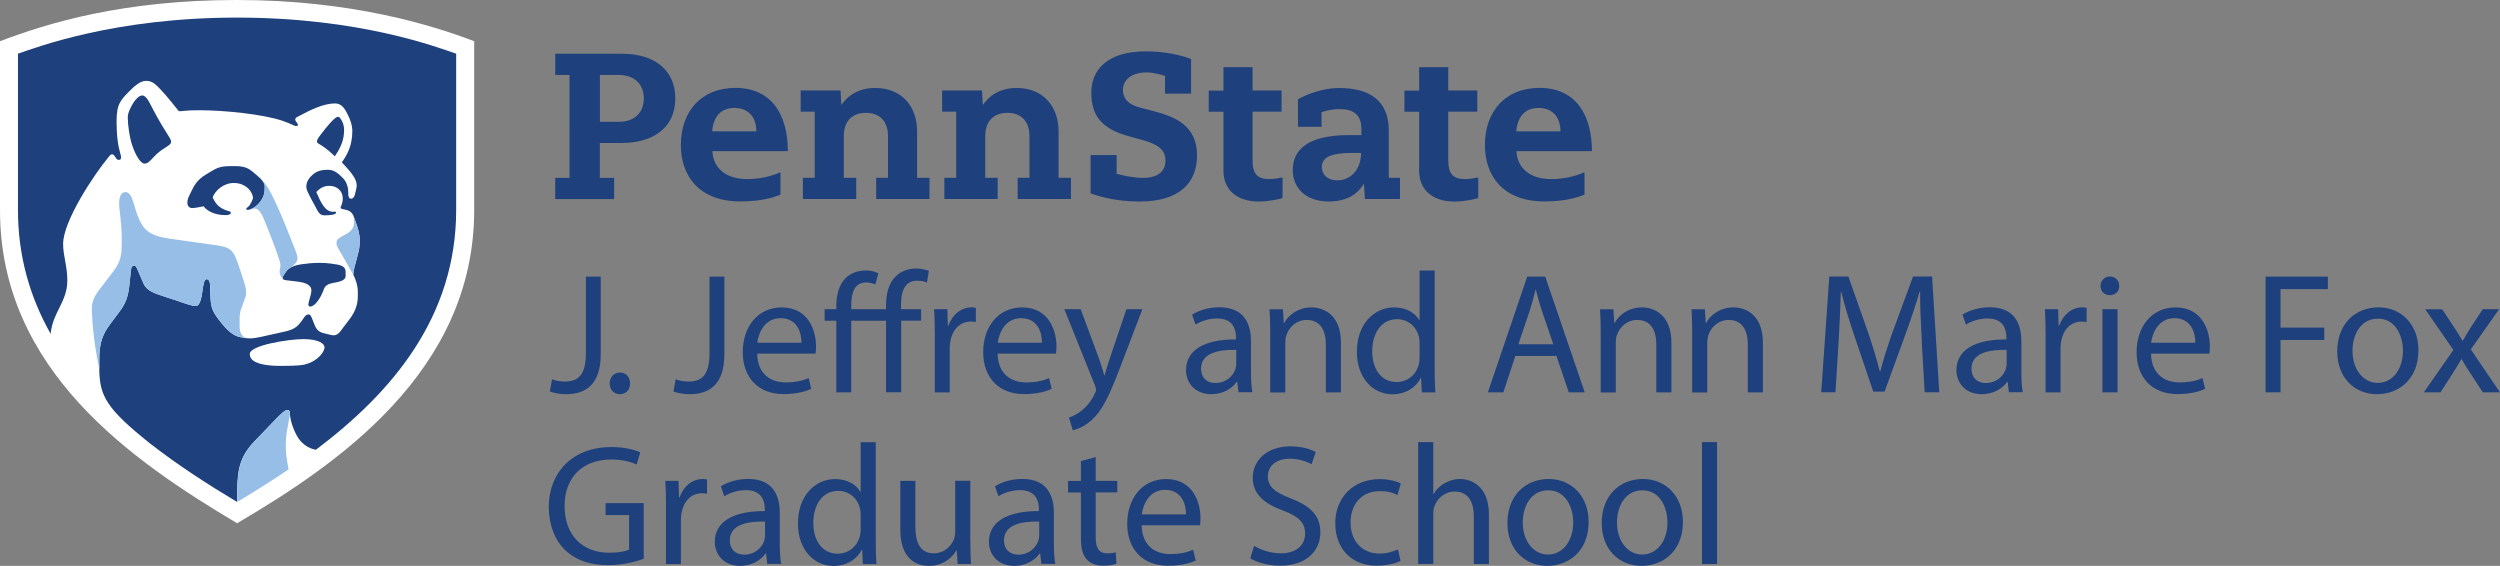 <?xml version="1.0" encoding="UTF-8"?>
<svg xmlns="http://www.w3.org/2000/svg" id="Layer_2" data-name="Layer 2" viewBox="0 0 410.7 92.96">
  <rect x="0" y="0" width="410.7" height="92.96" fill="#808080" stroke="none"/>
  <defs>
    <style>
      .cls-1 {
        fill: #96bee6;
      }

      .cls-1, .cls-2, .cls-3 {
        stroke-width: 0px;
      }

      .cls-2 {
        fill: #1e407c;
      }

      .cls-3 {
        fill: #fff;
      }
    </style>
  </defs>
  <g id="Layer_1-2" data-name="Layer 1">
    <g>
      <g>
        <g>
          <path class="cls-3" d="M38.95,85.96C21.73,75.71,0,60.82,0,34.53V6.77C7.95,3.76,20.23,0,38.95,0s31.94,4.1,38.95,6.77v27.76c0,26.51-22.57,41.79-38.95,51.43Z"></path>
          <g>
            <path class="cls-2" d="M50.67,50.01c0-.59.48-1.5.48-2.32,0-.97-1.19-1.28-2.12-1.41-1.95-.27-2.6-.18-2.6-.61,0-.3.26-.61.62-1.12.52-.75,1.77-1.04,2.44-1.13.87-.12,1.84-.24,3-.24,1.3,0,2.4.19,2.91.28,1.19.21,1.38.71,1.38,1.27v.56c0,.56-.46.85-1.3,1.04-.21.05-.5.1-.64.13-.6.13-1.35.25-1.62,1.01-.57,1.64-1.56,2.92-2.29,2.89-.13,0-.28-.11-.28-.34ZM52.39,23.63c-.07-.04-.32-.13-.32-.38,0-.29.21-.59.63-1.15.98-1.31,2.32-2.91,2.81-2.91.24,0,.39.16.69.73.18.33.33.89.33,1.42,0,1.74-.6,2.96-1.53,4.34-.46-.44-1.32-1.31-2.6-2.04ZM23.77,26.87c.44,0,.77-.29,1.43-1.02,1.48-1.64,2.91-1.86,2.91-2.55,0-.31-.2-.62-.41-.94-1.58-2.47-2.25-3.8-3.19-5.59-.34-.65-.78-1.09-1.12-1.09-.55,0-1.12.64-1.46,1.18-.47.77-.94,1.64-.94,2.43,0,1.19.29,3.37.79,4.76.54,1.51,1.31,2.83,1.98,2.83ZM41.56,32.57c0-1.02-1.15-2.51-3.14-2.51-1.78,0-3.13,1.34-3.49,2.39.43.82.84,1.69,2.54,2.21.23.07.45.07.45.27,0,.27-.29.41-.89.41-1.93,0-3.08-.79-3.59-1.45-.5.07-1.08.26-1.8.29-.59.02-.86-.37-.86-.9,0-.34.1-.71.3-1.13.11-.23.23-.47.32-.64.3-.59.76-1.89,2.52-2.9.2-.12.74-.44,1.01-.6,1-.59,1.75-.72,2.94-.72h.87c1.42,0,2.15.4,2.78.93,1.27,1.07,1.97,1.65,1.97,2.45,0,.88-.05,1.56-.75,2.49-.61.8-1.49,1.32-2.07,1.32-.16,0-.21-.09-.21-.18,0-.12.13-.18.27-.29.47-.38.68-1.06.83-1.43ZM50.11,59.87c-.33.08-.99.24-3.91.24-4.42,0-5.17-1.09-5.17-1.95,0-1.44,6.34-2.45,8.84-2.45s3.45.77,3.45,1.35c0,.68-1.08,2.29-3.21,2.8ZM24.61,72.82c4.6,3.59,9.52,6.76,14.34,9.64h0c.04-4.33-.1-6.89,2.84-9.95,1.19-1.24,2.41-2.51,3.51-3.65.83-.86,1.51-1.51,1.9-1.51.28,0,.41.15.41.52s.17,1.81,1.05,3.51c1.1,2.11,2.71,2.39,3.23,2.51,12.55-9.45,23.05-21.82,23.05-39.42V8.82c-3.1-1.05-15.81-5.93-36-5.93S6.05,7.77,2.95,8.82v25.65c0,7.73,2.03,14.46,5.37,20.37.33-3.56,2.74-5.25,2.74-8.75,0-2.44-.69-3.98-.69-6.03,0-3.7,4.99-11.3,7.58-14.4.08-.09.24-.31.45-.31.19,0,.33.13.44.3.26.4.38.62.66.62s.39-.16.39-.41c0-.64-.74-1.72-.74-5.92,0-2.94.68-3.56,2.51-5.35.33-.33,1.36-1.31,2.33-1.31,1.08,0,1.62.64,2.29,1.32,1.13,1.15,2.7,3.18,2.96,3.5.07.09.14.17.29.17.52,0,.96-.16,3.23-.16,4.12,0,10.33.65,13.52,1.69,1.64.54,1.99.91,2.42.91.21,0,.23-.14.23-.25,0-.21-.43-.54-.43-.82,0-.19.15-.33.3-.41,2.38-1.28,4.41-2.24,6.27-2.24,1.08,0,1.62.94,2.07,1.86.36.72.74,1.69.74,2.69,0,2.52-.96,4.06-1.73,5.13.37.38.89.95,1.21,1.33.56.67,1.24,1.56,1.24,2.47,0,.4-.19,1.02-.3,1.51-.05.22-.24.66-.63.66-.35,0-.44-.39-.45-.72,0-.07,0-.22,0-.25,0-.73-.2-1.71-.87-2.4-.77-.79-1.48-1.37-2.38-1.37-.05,0-.24,0-.31,0-1.47,0-2.14.64-2.55,1.04-.44.43-.79,1.01-.79,1.78,0,.44.3.97.71,1.78.24.48.85,1.61,1.18,2.19.29.51.66.69,1.08.69,1.03,0,1.92-.14,1.92-.45,0-.08-.05-.16-.19-.16-.06,0-.2.02-.33.02-1.34,0-2.06-1.71-2.73-3.25.51-.5,1.09-1.01,2.14-1.01,1.33,0,2.21.9,2.21,2.06,0,.58-.18,1.06-.28,1.28-.05.11-.08.18-.08.24,0,.18.23.22.6.3.13.03.38.09.53.13.39.11.81.45.99.93.12.31.38,1.04.44,1.21.22.66.58,1.62.58,2.77s-.08,1.53-.4,2.72c-.41,1.52-.59,2.1-.66,2.94.14.26.15.34.22.49.23.48.53,1.37.53,2.33v.79c0,1.53-.61,2.71-1.27,3.6-.51.69-1.25,1.67-1.67,2.21-.27.33-.64.56-1.05.56-.2,0-.43-.07-.66-.12-.26-.06-.8-.2-1.04-.26-.9-.23-1.23-.81-1.52-1.6-.04-.12-.18-.45-.22-.56-.21-.55-.34-.9-.68-.9-.25,0-.5.17-.75.55-.9,1.35-1.38,1.84-2.96,2.23-.55.14-1.67.37-2.3.51-.95.21-2.63.65-3.58.65-.2,0-.41-.01-.63-.04-1.3-.18-2.21-.27-3.83-2.19-2.22-2.65-1.99-3.02-2.12-6.6-.01-.4-.15-.9-.56-.9-.37,0-.53.76-.67,1.83-.16,1.26-.45,2.57-1.07,2.57-.43,0-.73-.07-1.39-.28-.81-.26-2.82-.94-3.87-1.29-1.44-.48-2.82-.85-3.37-2.13-.26-.6-.74-1.72-.99-2.3-.17-.41-.3-.62-.57-.62-.38,0-.47.45-.51.81-.05.41-.15,1.34-.2,1.93-.22,2.49-.71,3.55-1.77,4.94-.48.64-.94,1.29-1.48,1.99-1.1,1.46-1.77,2.96-1.74,5.8,0,.18-.01,1.24,0,1.73.1,4.22,1.17,6.29,8.29,11.97Z"></path>
            <path class="cls-1" d="M58.07,35.48h0c.12.31.38,1.04.44,1.21.22.66.58,1.62.58,2.77s-.08,1.53-.4,2.72c-.41,1.52-.59,2.1-.66,2.94-.11-.24-2.28-3.97-2.45-4.28-.17-.3-.3-.6-.3-.95,0-.38.16-.61.63-.9.28-.17.64-.38.88-.5,1.12-.57,1.38-1.28,1.38-2.03,0-.32-.05-.64-.1-.97ZM48.64,41.45c.12.29.22.63.22.88,0,.56-.14.73-.45,1.07-.19.17-.39.34-.58.51-.31.16-.58.37-.77.63-.35.51-.62.82-.62,1.12,0,.09.03.16.1.21-.43-.32-.6-.81-.6-1.25,0-.39.13-.6.13-.97,0-.31-.09-.62-.14-.8-.6-2.01-1.61-4.4-2.24-6.03-.64-1.66-1.13-2.56-1.85-2.56-.4,0-.75.2-1.17.2.57,0,1.46-.53,2.07-1.32.71-.93.75-1.61.75-2.49,0-.37-.16-.7-.45-1.06.91.93,1.49,2.11,2.11,3.41,1.35,2.86,2.52,5.99,3.5,8.44ZM16.32,60.85c-.01-.49,0-1.54,0-1.73-.04-2.84.63-4.34,1.74-5.8.53-.71.99-1.36,1.48-1.99,1.05-1.39,1.55-2.45,1.77-4.94.05-.58.15-1.52.2-1.93.04-.36.13-.81.51-.81.27,0,.39.21.57.62.24.58.73,1.7.99,2.3.55,1.27,1.93,1.65,3.37,2.13,1.06.35,3.07,1.03,3.87,1.29.67.22.96.28,1.39.28.62,0,.91-1.31,1.07-2.57.14-1.07.3-1.83.67-1.83.41,0,.55.5.56.9.13,3.58-.1,3.95,2.12,6.6,1.61,1.93,2.53,2.01,3.83,2.19-.48-.14-1.1-.7-1.1-1.87v-1.29c0-.64.08-1.3.4-2.04.15-.35.33-.98.49-1.36.28-.66.15-.82.15-1.28,0-.49-.16-.97-.55-2.14-.2-.6-.47-1.48-.72-2.19-.8-2.24-1.13-2.77-3.81-3.13-.86-.11-4.62-.65-5.41-.76-3.01-.43-5.37-.57-6.59-2.59-1.47-2.41-1.32-5.35-2.73-5.35-.67,0-1.02.75-1.02,1.84,0,1.15.43,3,.43,6.23,0,2.79-.26,3.57-1.89,5.62-.42.53-.99,1.32-1.35,1.77-1.21,1.52-1.75,2.37-1.67,4.14.19,4.58.92,7.95,1.25,9.69ZM47.02,71.62c.1-1.12.6-2.98.6-3.74h0c0-.38-.13-.52-.41-.52-.39,0-1.07.64-1.9,1.51-1.11,1.15-2.33,2.41-3.51,3.65-2.93,3.07-2.79,5.62-2.84,9.95h0c3.26-1.96,6.24-3.85,8.45-5.36-.33-1.8-.6-3.1-.38-5.48Z"></path>
          </g>
        </g>
        <path class="cls-2" d="M93.57,12.31h-2.35v-3.48h10.95c5.76,0,8.77,3.02,8.77,7.33,0,5.11-4.03,7.33-8.77,7.33h-3.63v5.73h2.35v3.48h-9.68v-3.48h2.35V12.31ZM101.66,20.01c2.49,0,4.11-1.43,4.11-3.85,0-2.2-1.42-3.85-4.18-3.85h-3.04v7.7h3.11ZM117.03,24.85c.14,2.83,2.32,4.57,5.66,4.57,2.94,0,4.74-.81,5.52-1.13v3.68c-.73.29-2.71,1.12-6.58,1.12-6.88,0-9.78-4.29-9.78-9.24,0-5.56,3.37-9.41,8.96-9.41,6.13,0,8.62,4.64,8.62,10.39h-12.41ZM124.25,21.58c0-2.45-1.4-3.85-3.61-3.85s-3.44,1.43-3.65,3.85h7.26ZM249.12,24.85c.14,2.83,2.32,4.57,5.66,4.57,2.94,0,4.74-.81,5.52-1.13v3.68c-.73.29-2.71,1.12-6.58,1.12-6.88,0-9.78-4.29-9.78-9.24,0-5.56,3.37-9.41,8.96-9.41,6.13,0,8.62,4.64,8.62,10.39h-12.41ZM256.35,21.58c0-2.45-1.4-3.85-3.61-3.85s-3.44,1.43-3.65,3.85h7.26ZM133.85,18.34h-2.32v-3.48h6.55l.13,2.33h.07c.32-.49,1.87-2.74,5.48-2.74,4.52,0,6.9,3.19,6.9,7.11v7.65h2.04v3.48h-8.76v-3.48h1.94v-6.83c0-2.49-1.38-3.84-3.64-3.84-2.04,0-3.62,1.15-3.62,3.84v6.83h2.04v3.48h-8.76v-3.48h1.94v-10.87ZM157.09,18.34h-2.32v-3.48h6.55l.13,2.33h.07c.32-.49,1.87-2.74,5.48-2.74,4.52,0,6.9,3.19,6.9,7.11v7.65h2.04v3.48h-8.76v-3.48h1.94v-6.83c0-2.49-1.38-3.84-3.64-3.84-2.04,0-3.62,1.15-3.62,3.84v6.83h2.04v3.48h-8.76v-3.48h1.94v-10.87ZM233.15,11.04h4.77v3.82h4.77v3.48h-4.77v7.94c0,2.39.84,3.14,2.81,3.14.74,0,1.75-.2,2.12-.27v3.39c-.39.12-2.12.57-3.93.57-3.51,0-5.78-1.89-5.78-5.02v-9.73h-2.42v-3.48h2.42v-3.82ZM201,11.04h4.77v3.82h4.77v3.48h-4.77v7.94c0,2.39.84,3.14,2.81,3.14.74,0,1.75-.2,2.12-.27v3.39c-.39.12-2.12.57-3.93.57-3.51,0-5.78-1.89-5.78-5.02v-9.73h-2.42v-3.48h2.42v-3.82ZM223.66,21.34c0-2.46-1.2-3.41-3.6-3.41-1.54,0-2.64.4-2.96.51v2.39h-3.87v-4.53c.64-.36,3.5-1.84,6.76-1.84,4.96,0,8.16,2.02,8.16,7.01v7.74h1.84v3.48h-5.77l-.14-2.43h-.07c-.35.5-1.66,2.84-5.68,2.84s-5.96-2.39-5.96-5.18c0-3.39,2.6-5.72,9.14-5.72h2.14v-.85ZM222.26,25.12c-3.88,0-5.11.82-5.11,2.35,0,1.06.75,2.15,2.62,2.15s3.82-1.5,3.82-4.5h-1.33ZM191.39,12.48c-.36-.13-1.76-.58-3.04-.58-2.78,0-3.88,1.51-3.88,2.84,0,1.74,1.29,2.54,2.78,2.92l2.37.62c3.33.89,7.03,2.3,7.03,7.24,0,4.53-2.91,7.58-9.36,7.58-2.49,0-5.08-.27-8.13-1.33v-6.3h4.28v3.08c.68.19,2.62.67,4.26.67,2.53,0,3.76-1.06,3.76-2.86,0-1.49-.84-2.58-3.89-3.39l-2.04-.56c-4.66-1.26-6.25-3.5-6.25-7.18s2.53-6.79,8.94-6.79c2.75,0,5.5.48,7.45,1.26v5.69h-4.28v-2.9Z"></path>
      </g>
      <g>
        <path class="cls-2" d="M96.24,45.44h2.45v12.72c0,5.05-2.48,6.6-5.75,6.6-.9,0-2-.2-2.62-.45l.37-2c.51.2,1.24.37,2.06.37,2.2,0,3.5-.99,3.5-4.71v-12.52Z"></path>
        <path class="cls-2" d="M100.16,62.98c0-1.04.71-1.78,1.69-1.78s1.66.73,1.66,1.78-.65,1.78-1.69,1.78c-.99,0-1.66-.76-1.66-1.78Z"></path>
        <path class="cls-2" d="M116.55,45.44h2.45v12.72c0,5.05-2.48,6.6-5.75,6.6-.9,0-2-.2-2.62-.45l.37-2c.51.2,1.24.37,2.06.37,2.2,0,3.5-.99,3.5-4.71v-12.52Z"></path>
        <path class="cls-2" d="M124.39,58.08c.06,3.36,2.2,4.74,4.68,4.74,1.78,0,2.85-.31,3.78-.71l.42,1.78c-.88.4-2.37.85-4.54.85-4.2,0-6.71-2.76-6.71-6.88s2.43-7.36,6.4-7.36c4.46,0,5.64,3.92,5.64,6.43,0,.51-.06.9-.08,1.16h-9.59ZM131.66,56.3c.03-1.58-.65-4.03-3.44-4.03-2.51,0-3.61,2.31-3.81,4.03h7.25Z"></path>
        <path class="cls-2" d="M145.56,64.45v-11.76h-5.72v11.76h-2.45v-11.76h-1.92v-1.89h1.92v-.45c0-1.92.45-3.58,1.52-4.65.79-.79,1.92-1.27,3.44-1.27.79,0,1.52.25,1.95.48l-.51,1.83c-.37-.17-.9-.34-1.47-.34-1.95,0-2.48,1.66-2.48,3.81v.59h5.72v-.65c0-1.92.45-3.67,1.61-4.77.93-.9,2.17-1.27,3.3-1.27.9,0,1.64.2,2.12.39l-.31,1.92c-.39-.17-.87-.31-1.61-.31-2.09,0-2.65,1.86-2.65,3.95v.73h3.3v1.89h-3.27v11.76h-2.48Z"></path>
        <path class="cls-2" d="M153.57,55.06c0-1.61-.03-2.99-.11-4.26h2.17l.08,2.68h.11c.62-1.83,2.12-2.99,3.78-2.99.28,0,.48.03.71.08v2.34c-.25-.06-.51-.08-.85-.08-1.75,0-2.99,1.33-3.33,3.19-.06.34-.11.73-.11,1.16v7.28h-2.45v-9.39Z"></path>
        <path class="cls-2" d="M163.89,58.08c.06,3.36,2.2,4.74,4.68,4.74,1.78,0,2.85-.31,3.78-.71l.42,1.78c-.87.4-2.37.85-4.54.85-4.2,0-6.71-2.76-6.71-6.88s2.42-7.36,6.4-7.36c4.46,0,5.64,3.92,5.64,6.43,0,.51-.06.9-.08,1.16h-9.59ZM171.17,56.3c.03-1.58-.65-4.03-3.44-4.03-2.51,0-3.61,2.31-3.81,4.03h7.25Z"></path>
        <path class="cls-2" d="M177.54,50.8l2.99,8.07c.31.9.65,1.97.87,2.79h.06c.25-.82.54-1.86.88-2.85l2.71-8.01h2.62l-3.72,9.73c-1.78,4.68-2.99,7.08-4.68,8.54-1.21,1.07-2.42,1.5-3.04,1.61l-.62-2.09c.62-.2,1.44-.59,2.17-1.21.68-.54,1.52-1.5,2.09-2.76.11-.25.2-.45.2-.59s-.06-.34-.17-.65l-5.05-12.58h2.71Z"></path>
        <path class="cls-2" d="M203.46,64.45l-.2-1.72h-.08c-.76,1.07-2.23,2.03-4.17,2.03-2.76,0-4.17-1.95-4.17-3.92,0-3.3,2.93-5.1,8.21-5.08v-.28c0-1.13-.31-3.16-3.1-3.16-1.27,0-2.59.39-3.55,1.01l-.56-1.64c1.13-.73,2.76-1.21,4.48-1.21,4.17,0,5.19,2.85,5.19,5.58v5.1c0,1.18.06,2.34.23,3.27h-2.26ZM203.09,57.48c-2.71-.06-5.78.42-5.78,3.07,0,1.61,1.07,2.37,2.34,2.37,1.78,0,2.9-1.13,3.3-2.28.08-.25.14-.54.14-.79v-2.37Z"></path>
        <path class="cls-2" d="M208.67,54.5c0-1.41-.03-2.57-.11-3.69h2.2l.14,2.26h.06c.68-1.3,2.26-2.57,4.51-2.57,1.89,0,4.82,1.13,4.82,5.81v8.15h-2.48v-7.87c0-2.2-.82-4.03-3.16-4.03-1.63,0-2.9,1.16-3.33,2.54-.11.31-.17.73-.17,1.16v8.21h-2.48v-9.95Z"></path>
        <path class="cls-2" d="M235.69,44.43v16.5c0,1.21.03,2.59.11,3.53h-2.23l-.11-2.37h-.06c-.76,1.52-2.42,2.68-4.65,2.68-3.3,0-5.84-2.79-5.84-6.94-.03-4.54,2.79-7.33,6.12-7.33,2.09,0,3.5.99,4.12,2.09h.06v-8.15h2.48ZM233.21,56.36c0-.31-.03-.73-.11-1.04-.37-1.58-1.72-2.88-3.58-2.88-2.57,0-4.09,2.26-4.09,5.27,0,2.76,1.35,5.05,4.03,5.05,1.66,0,3.19-1.1,3.64-2.96.08-.34.11-.68.11-1.07v-2.37Z"></path>
        <path class="cls-2" d="M248.94,58.47l-1.97,5.98h-2.54l6.46-19.01h2.96l6.49,19.01h-2.62l-2.03-5.98h-6.74ZM255.17,56.55l-1.86-5.47c-.42-1.24-.71-2.37-.99-3.47h-.06c-.28,1.13-.59,2.28-.96,3.44l-1.86,5.5h5.72Z"></path>
        <path class="cls-2" d="M262.96,54.5c0-1.41-.03-2.57-.11-3.69h2.2l.14,2.26h.06c.68-1.3,2.26-2.57,4.51-2.57,1.89,0,4.82,1.13,4.82,5.81v8.15h-2.48v-7.87c0-2.2-.82-4.03-3.16-4.03-1.63,0-2.9,1.16-3.33,2.54-.11.31-.17.73-.17,1.16v8.21h-2.48v-9.95Z"></path>
        <path class="cls-2" d="M277.99,54.5c0-1.41-.03-2.57-.11-3.69h2.2l.14,2.26h.06c.68-1.3,2.26-2.57,4.51-2.57,1.89,0,4.82,1.13,4.82,5.81v8.15h-2.48v-7.87c0-2.2-.82-4.03-3.16-4.03-1.63,0-2.9,1.16-3.33,2.54-.11.31-.17.73-.17,1.16v8.21h-2.48v-9.95Z"></path>
        <path class="cls-2" d="M315.72,56.1c-.14-2.65-.31-5.84-.28-8.21h-.08c-.65,2.23-1.44,4.6-2.4,7.22l-3.36,9.22h-1.86l-3.07-9.05c-.9-2.68-1.66-5.13-2.2-7.39h-.06c-.06,2.37-.2,5.56-.37,8.4l-.51,8.15h-2.34l1.33-19.01h3.13l3.24,9.19c.79,2.34,1.44,4.43,1.92,6.4h.08c.48-1.92,1.16-4,2-6.4l3.38-9.19h3.13l1.18,19.01h-2.4l-.48-8.35Z"></path>
        <path class="cls-2" d="M330.02,64.45l-.2-1.72h-.08c-.76,1.07-2.23,2.03-4.17,2.03-2.76,0-4.17-1.95-4.17-3.92,0-3.3,2.93-5.1,8.21-5.08v-.28c0-1.13-.31-3.16-3.1-3.16-1.27,0-2.59.39-3.55,1.01l-.56-1.64c1.13-.73,2.76-1.21,4.48-1.21,4.17,0,5.19,2.85,5.19,5.58v5.1c0,1.18.06,2.34.23,3.27h-2.26ZM329.65,57.48c-2.71-.06-5.78.42-5.78,3.07,0,1.61,1.07,2.37,2.34,2.37,1.78,0,2.9-1.13,3.3-2.28.08-.25.14-.54.14-.79v-2.37Z"></path>
        <path class="cls-2" d="M336.05,55.06c0-1.61-.03-2.99-.11-4.26h2.17l.08,2.68h.11c.62-1.83,2.11-2.99,3.78-2.99.28,0,.48.03.71.08v2.34c-.25-.06-.51-.08-.85-.08-1.75,0-2.99,1.33-3.33,3.19-.06.34-.11.73-.11,1.16v7.28h-2.45v-9.39Z"></path>
        <path class="cls-2" d="M348.15,46.97c.03.85-.59,1.52-1.58,1.52-.88,0-1.5-.68-1.5-1.52s.65-1.55,1.55-1.55,1.52.68,1.52,1.55ZM345.39,64.45v-13.65h2.48v13.65h-2.48Z"></path>
        <path class="cls-2" d="M353.37,58.08c.06,3.36,2.2,4.74,4.68,4.74,1.78,0,2.85-.31,3.78-.71l.42,1.78c-.87.4-2.37.85-4.54.85-4.2,0-6.71-2.76-6.71-6.88s2.42-7.36,6.4-7.36c4.46,0,5.64,3.92,5.64,6.43,0,.51-.06.9-.08,1.16h-9.59ZM360.64,56.3c.03-1.58-.65-4.03-3.44-4.03-2.51,0-3.61,2.31-3.81,4.03h7.25Z"></path>
        <path class="cls-2" d="M372.18,45.44h10.24v2.06h-7.78v6.32h7.19v2.03h-7.19v8.6h-2.45v-19.01Z"></path>
        <path class="cls-2" d="M397.3,57.51c0,5.05-3.5,7.25-6.8,7.25-3.69,0-6.54-2.71-6.54-7.02,0-4.57,2.99-7.25,6.77-7.25s6.57,2.85,6.57,7.02ZM386.47,57.65c0,2.99,1.72,5.25,4.15,5.25s4.14-2.23,4.14-5.3c0-2.31-1.16-5.25-4.09-5.25s-4.2,2.71-4.2,5.3Z"></path>
        <path class="cls-2" d="M401.19,50.8l1.95,2.93c.51.76.93,1.47,1.38,2.23h.08c.45-.82.9-1.52,1.35-2.26l1.92-2.9h2.68l-4.65,6.6,4.79,7.05h-2.82l-2-3.07c-.54-.79-.99-1.55-1.47-2.37h-.06c-.45.82-.93,1.55-1.44,2.37l-1.97,3.07h-2.74l4.85-6.96-4.62-6.68h2.76Z"></path>
        <path class="cls-2" d="M105.75,91.8c-1.1.39-3.27,1.04-5.84,1.04-2.88,0-5.24-.73-7.11-2.51-1.64-1.58-2.65-4.12-2.65-7.08.03-5.67,3.92-9.81,10.29-9.81,2.2,0,3.92.48,4.74.87l-.59,2c-1.02-.45-2.28-.82-4.2-.82-4.62,0-7.64,2.88-7.64,7.64s2.9,7.67,7.33,7.67c1.61,0,2.71-.23,3.27-.51v-5.67h-3.86v-1.97h6.26v9.14Z"></path>
        <path class="cls-2" d="M109.41,83.26c0-1.61-.03-2.99-.11-4.26h2.17l.08,2.68h.11c.62-1.83,2.11-2.99,3.78-2.99.28,0,.48.03.71.08v2.34c-.25-.06-.51-.08-.85-.08-1.75,0-2.99,1.33-3.33,3.19-.06.34-.11.73-.11,1.16v7.28h-2.45v-9.39Z"></path>
        <path class="cls-2" d="M126.05,92.65l-.2-1.72h-.08c-.76,1.07-2.23,2.03-4.17,2.03-2.76,0-4.17-1.95-4.17-3.92,0-3.3,2.93-5.1,8.21-5.08v-.28c0-1.13-.31-3.16-3.1-3.16-1.27,0-2.59.39-3.55,1.01l-.56-1.64c1.13-.73,2.76-1.21,4.48-1.21,4.17,0,5.19,2.85,5.19,5.58v5.1c0,1.18.06,2.34.23,3.27h-2.26ZM125.68,85.68c-2.71-.06-5.78.42-5.78,3.07,0,1.61,1.07,2.37,2.34,2.37,1.78,0,2.91-1.13,3.3-2.28.08-.25.14-.54.14-.79v-2.37Z"></path>
        <path class="cls-2" d="M143.87,72.63v16.5c0,1.21.03,2.59.11,3.53h-2.23l-.11-2.37h-.06c-.76,1.52-2.42,2.68-4.65,2.68-3.3,0-5.84-2.79-5.84-6.94-.03-4.54,2.79-7.33,6.12-7.33,2.09,0,3.5.99,4.12,2.09h.06v-8.15h2.48ZM141.39,84.56c0-.31-.03-.73-.11-1.04-.37-1.58-1.72-2.88-3.58-2.88-2.57,0-4.09,2.26-4.09,5.27,0,2.76,1.35,5.05,4.03,5.05,1.66,0,3.19-1.1,3.64-2.96.08-.34.11-.68.11-1.07v-2.37Z"></path>
        <path class="cls-2" d="M159.41,88.93c0,1.41.03,2.65.11,3.72h-2.2l-.14-2.23h-.06c-.65,1.1-2.09,2.54-4.51,2.54-2.14,0-4.71-1.18-4.71-5.98v-7.98h2.48v7.56c0,2.59.79,4.34,3.04,4.34,1.66,0,2.82-1.16,3.27-2.26.14-.37.23-.82.23-1.27v-8.38h2.48v9.93Z"></path>
        <path class="cls-2" d="M171.08,92.65l-.2-1.72h-.08c-.76,1.07-2.23,2.03-4.17,2.03-2.76,0-4.17-1.95-4.17-3.92,0-3.3,2.93-5.1,8.21-5.08v-.28c0-1.13-.31-3.16-3.1-3.16-1.27,0-2.59.39-3.55,1.01l-.56-1.64c1.13-.73,2.76-1.21,4.48-1.21,4.17,0,5.19,2.85,5.19,5.58v5.1c0,1.18.06,2.34.23,3.27h-2.26ZM170.72,85.68c-2.71-.06-5.78.42-5.78,3.07,0,1.61,1.07,2.37,2.34,2.37,1.78,0,2.9-1.13,3.3-2.28.08-.25.14-.54.14-.79v-2.37Z"></path>
        <path class="cls-2" d="M180,75.08v3.92h3.55v1.89h-3.55v7.36c0,1.69.48,2.65,1.86,2.65.65,0,1.13-.08,1.44-.17l.11,1.86c-.48.2-1.24.34-2.2.34-1.16,0-2.09-.37-2.68-1.04-.71-.73-.96-1.95-.96-3.55v-7.44h-2.11v-1.89h2.11v-3.27l2.43-.65Z"></path>
        <path class="cls-2" d="M187.55,86.28c.06,3.36,2.2,4.74,4.68,4.74,1.78,0,2.85-.31,3.78-.71l.42,1.78c-.87.4-2.37.85-4.54.85-4.2,0-6.71-2.76-6.71-6.88s2.42-7.36,6.4-7.36c4.46,0,5.64,3.92,5.64,6.43,0,.51-.06.9-.08,1.16h-9.59ZM194.83,84.5c.03-1.58-.65-4.03-3.44-4.03-2.51,0-3.61,2.31-3.81,4.03h7.25Z"></path>
        <path class="cls-2" d="M206.02,89.66c1.1.68,2.71,1.24,4.4,1.24,2.51,0,3.98-1.33,3.98-3.24,0-1.78-1.02-2.79-3.58-3.78-3.1-1.1-5.02-2.71-5.02-5.39,0-2.96,2.45-5.16,6.15-5.16,1.95,0,3.36.45,4.2.93l-.68,2c-.62-.34-1.89-.9-3.61-.9-2.59,0-3.58,1.55-3.58,2.85,0,1.78,1.16,2.65,3.78,3.67,3.21,1.24,4.85,2.79,4.85,5.58,0,2.93-2.17,5.47-6.66,5.47-1.83,0-3.83-.54-4.85-1.21l.62-2.06Z"></path>
        <path class="cls-2" d="M230.08,92.14c-.65.34-2.09.79-3.92.79-4.12,0-6.8-2.79-6.8-6.97s2.88-7.25,7.33-7.25c1.47,0,2.76.37,3.44.7l-.56,1.92c-.59-.34-1.52-.65-2.88-.65-3.13,0-4.82,2.31-4.82,5.16,0,3.16,2.03,5.1,4.74,5.1,1.41,0,2.34-.37,3.05-.68l.42,1.86Z"></path>
        <path class="cls-2" d="M232.98,72.63h2.48v8.52h.06c.39-.71,1.01-1.33,1.78-1.75.73-.42,1.61-.71,2.54-.71,1.83,0,4.76,1.13,4.76,5.84v8.12h-2.48v-7.84c0-2.2-.82-4.06-3.16-4.06-1.61,0-2.88,1.13-3.33,2.48-.14.34-.17.7-.17,1.18v8.23h-2.48v-20.02Z"></path>
        <path class="cls-2" d="M260.98,85.71c0,5.05-3.5,7.25-6.8,7.25-3.69,0-6.54-2.71-6.54-7.02,0-4.57,2.99-7.25,6.77-7.25s6.57,2.85,6.57,7.02ZM250.16,85.85c0,2.99,1.72,5.25,4.15,5.25s4.14-2.23,4.14-5.3c0-2.31-1.16-5.25-4.09-5.25s-4.2,2.71-4.2,5.3Z"></path>
        <path class="cls-2" d="M276.47,85.71c0,5.05-3.5,7.25-6.8,7.25-3.69,0-6.54-2.71-6.54-7.02,0-4.57,2.99-7.25,6.77-7.25s6.57,2.85,6.57,7.02ZM265.64,85.85c0,2.99,1.72,5.25,4.15,5.25s4.14-2.23,4.14-5.3c0-2.31-1.16-5.25-4.09-5.25s-4.2,2.71-4.2,5.3Z"></path>
        <path class="cls-2" d="M279.6,72.63h2.48v20.02h-2.48v-20.02Z"></path>
      </g>
    </g>
  </g>
</svg>
